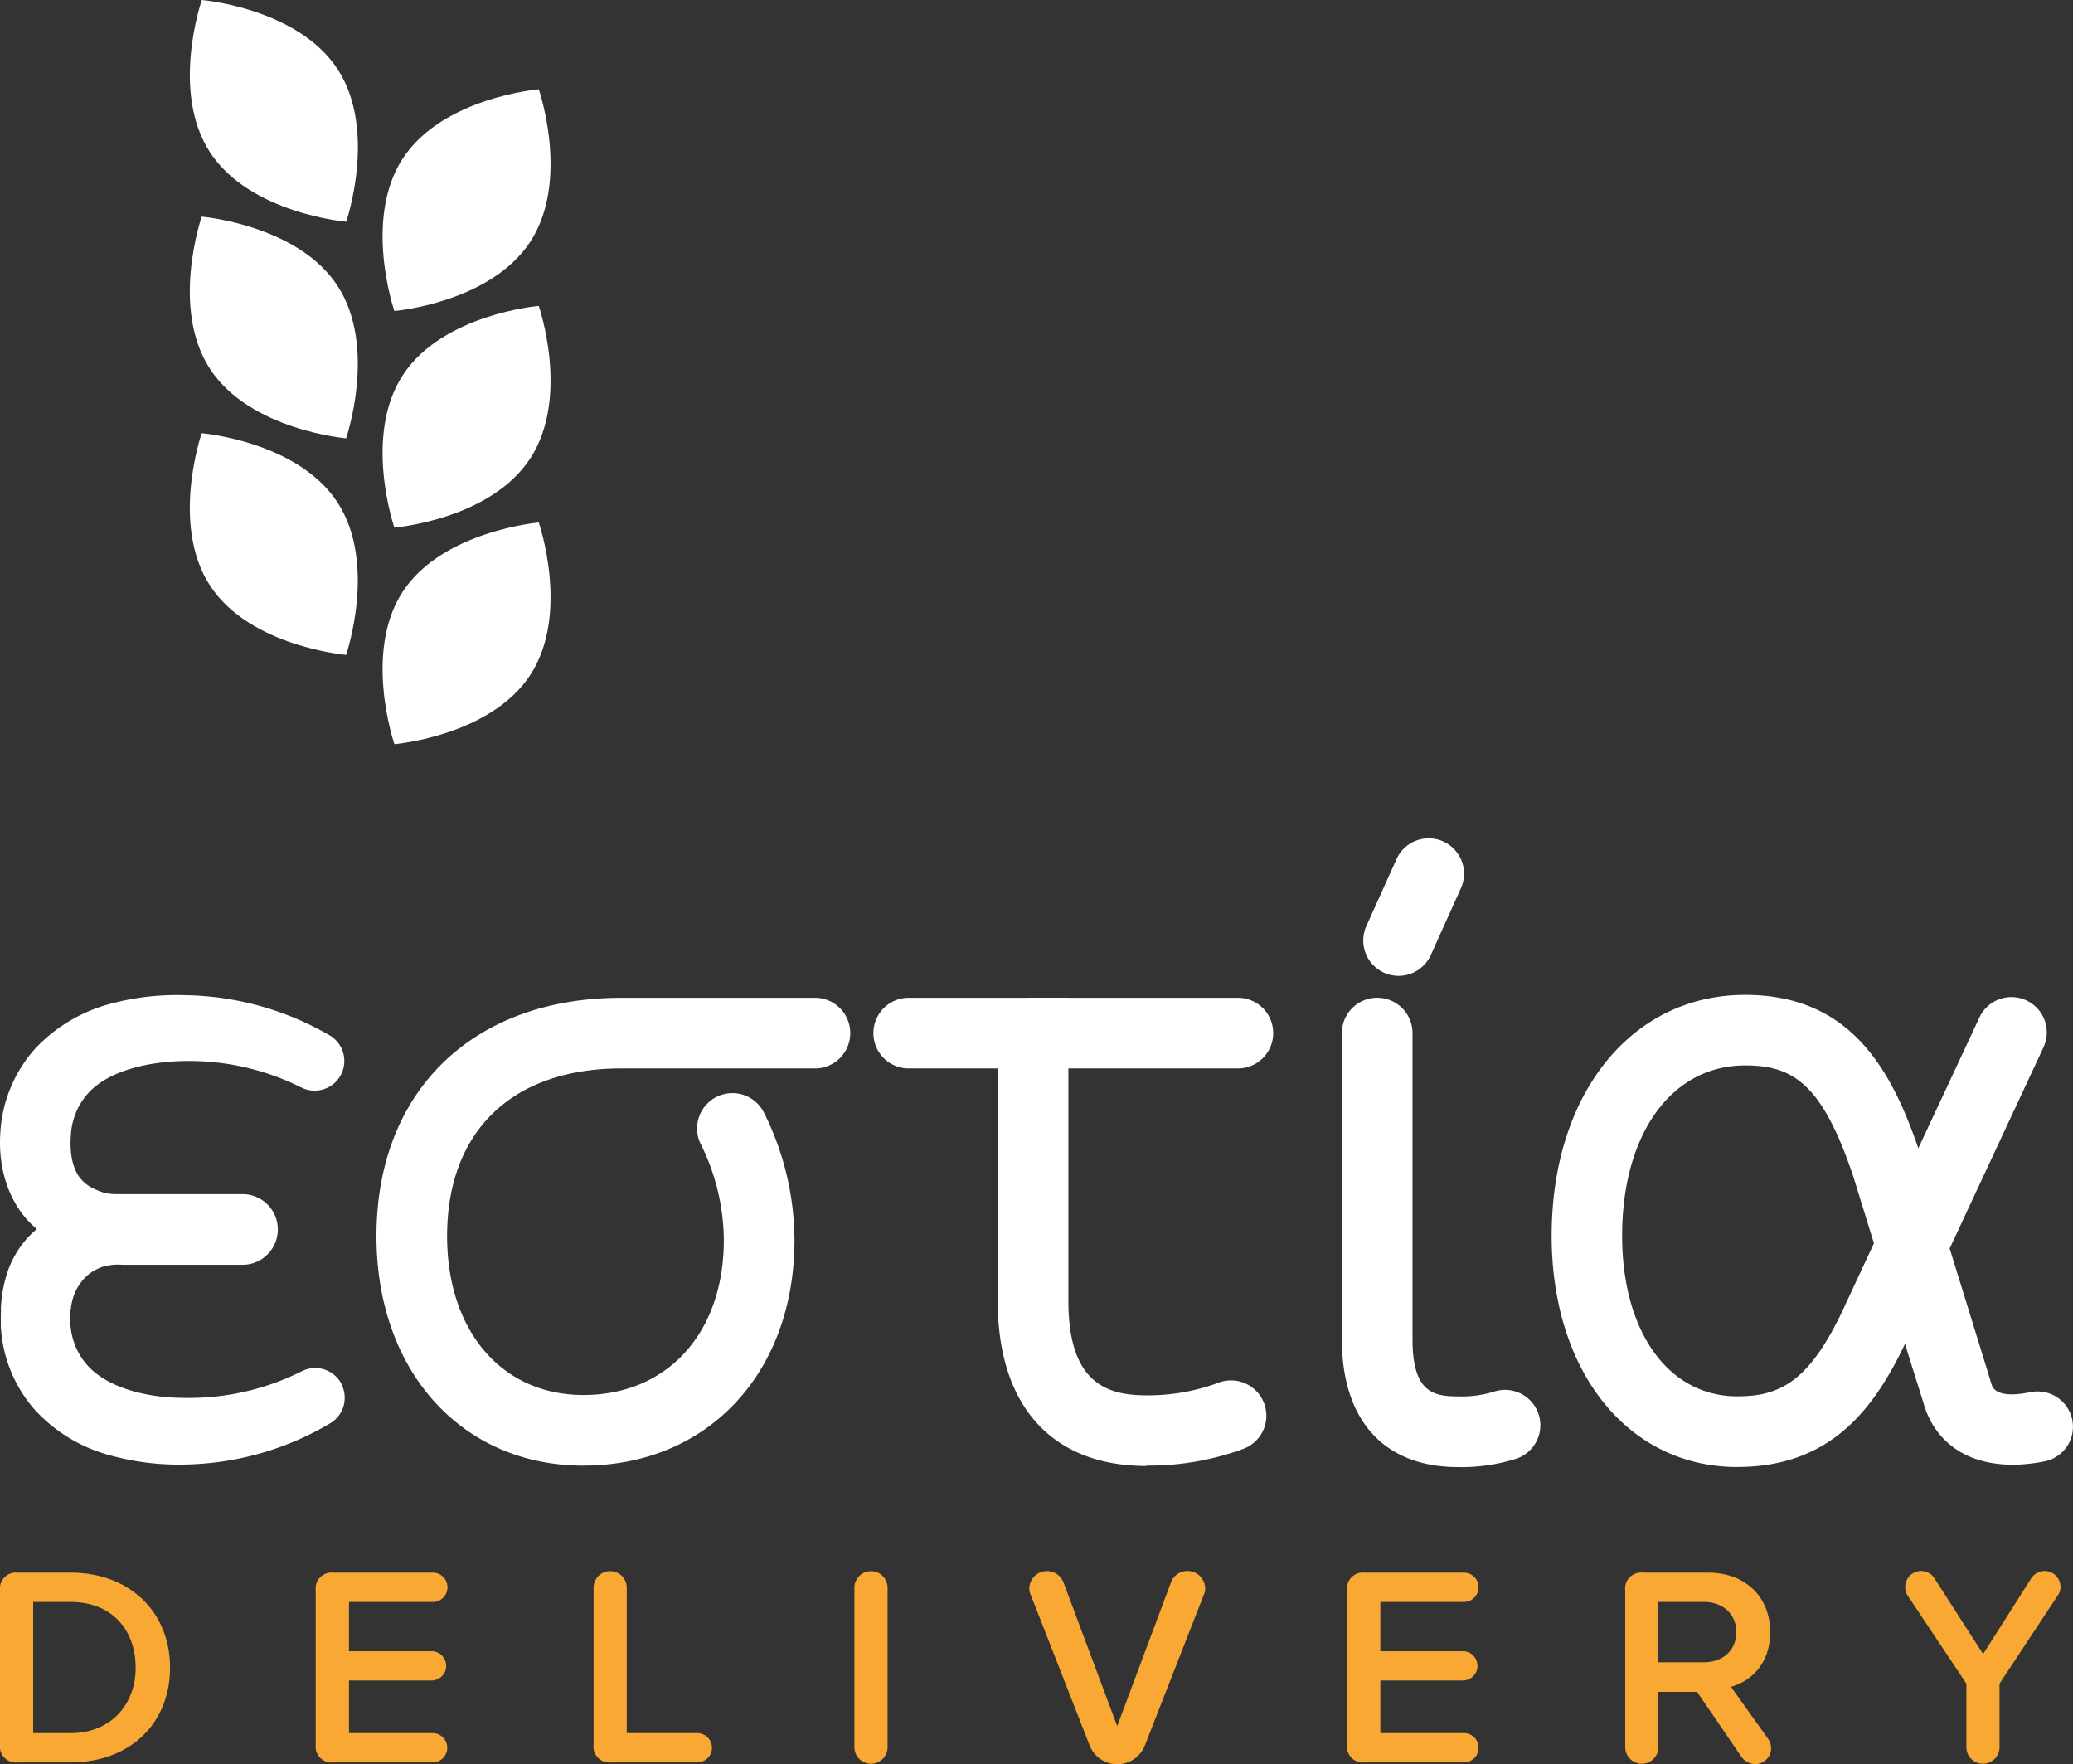 <svg xmlns="http://www.w3.org/2000/svg" viewBox="0 0 375 319.07"><rect x="0" y="0" width="375" height="319.07" fill="#333333" stroke="none"/><defs><style>.cls-1{fill:#fff;}.cls-2{fill:#f9a833;}</style></defs><g id="Layer_2" data-name="Layer 2"><g id="Layer_1-2" data-name="Layer 1"><path class="cls-1" d="M105.55,265.09c-22,0-37.45-17.07-37.45-41.51,0-26.19,17.39-43.11,44.3-43.11h34.77a6.39,6.39,0,1,1,0,12.77H112.4c-19.74,0-31.52,11.34-31.52,30.34,0,17.19,9.92,28.73,24.67,28.73,15.19,0,25.39-11.25,25.39-28a39.57,39.57,0,0,0-4.25-17.53,6.39,6.39,0,0,1,11.5-5.57,52,52,0,0,1,5.53,23.1c0,24-15.69,40.77-38.17,40.77"/><path class="cls-1" d="M207.39,265.15c-17.1,0-26.9-10.88-26.9-29.83V193.24H164.64a6.39,6.39,0,1,1,0-12.77h28.63v54.85c0,15,7.14,17.05,14.12,17.05A36.68,36.68,0,0,0,220.66,250a6.39,6.39,0,0,1,4.17,12.08,49.54,49.54,0,0,1-17.44,3"/><path class="cls-1" d="M223.68,193.24h-36.8a6.39,6.39,0,1,1,0-12.77h36.8a6.39,6.39,0,1,1,0,12.77"/><path class="cls-1" d="M263.74,265.35c-13.34,0-21-8.44-21-23.14V186.85a6.39,6.39,0,0,1,12.78,0v55.36c0,9.57,3.72,10.35,8.21,10.35a19.78,19.78,0,0,0,6.57-.87,6.39,6.39,0,0,1,3.91,12.17,32.68,32.68,0,0,1-10.48,1.49"/><path class="cls-1" d="M314.31,265.34c-19.78,0-33.62-17.2-33.62-41.83,0-25.66,14.41-43.57,35-43.57,18.84,0,26.31,13.15,31.33,27.74l11-23.53a6.39,6.39,0,1,1,11.58,5.4l-16.91,36.26,5.51,17.84c.7,2.24,1.8,5.84,2.06,6.71h0c.22.66.9,2.68,7.08,1.43a6.39,6.39,0,0,1,2.52,12.53c-10.82,2.15-18.93-1.54-21.72-9.91l-.18-.64s0,0,0,0-1.16-3.72-2-6.35l-1.35-4.36c-5.62,11.79-13.47,22.27-30.34,22.27m1.41-72.63c-13.3,0-22.24,12.38-22.24,30.8,0,17.38,8.37,29.05,20.83,29.05,7.79,0,13.23-2.66,19.64-16.78l5.08-10.9-3.69-11.94c-5.68-17.07-11.07-20.23-19.62-20.23"/><path class="cls-1" d="M253,176.5a6.39,6.39,0,0,1-5.83-9l5.45-12.1a6.39,6.39,0,1,1,11.66,5.24l-5.45,12.1A6.4,6.4,0,0,1,253,176.5"/><path class="cls-1" d="M61.82,250.4A5.36,5.36,0,0,0,54.61,248a45.31,45.31,0,0,1-21.2,4.83c-7.28,0-14.34-2-17.83-6.16a12.29,12.29,0,0,1-2.86-7.59c0-.3,0-.88,0-1,0-.45,0-1.2.1-1.39a11.14,11.14,0,0,1,.35-1.8,8.5,8.5,0,0,1,1.42-2.86,7.32,7.32,0,0,1,2.54-2.26,11.59,11.59,0,0,1,1.32-.62,10.07,10.07,0,0,1,3.71-.39H43.87a6.39,6.39,0,0,0,0-12.78H20.77a8.66,8.66,0,0,1-2.26-.35c-.32-.11-.6-.22-.86-.33a9.85,9.85,0,0,1-.9-.41,6.81,6.81,0,0,1-2.52-2.17c-1.09-1.66-1.65-4.11-1.41-7.35a12.24,12.24,0,0,1,2.89-7.37c3.46-4.12,10.6-6,17.72-6.1a45.29,45.29,0,0,1,21.09,4.8,5.37,5.37,0,0,0,5.16-9.41A53.53,53.53,0,0,0,33.62,180a46.16,46.16,0,0,0-14.07,1.67,28.74,28.74,0,0,0-13.26,8.07,24.89,24.89,0,0,0-6.22,15c-.37,4.86.62,11.1,4.82,15.85a17.93,17.93,0,0,0,1.78,1.71,16.46,16.46,0,0,0-1.57,1.46,17.79,17.79,0,0,0-4.23,8A23.33,23.33,0,0,0,.2,236c-.07.84,0,1.13-.05,1.71,0,.93,0,1.39,0,2.11a24.82,24.82,0,0,0,6,15,28.27,28.27,0,0,0,13.22,8.25,46.52,46.52,0,0,0,14.08,1.82,53.3,53.3,0,0,0,26.18-7.4l.15-.09a5.36,5.36,0,0,0,2-7"/><path class="cls-1" d="M62.63,40.1S45.24,38.63,38,27.56,36.51,0,36.51,0,53.89,1.46,61.09,12.54,62.63,40.1,62.63,40.1"/><path class="cls-1" d="M62.63,79.28S45.24,77.81,38,66.74s-1.51-27.56-1.51-27.56,17.38,1.47,24.58,12.53,1.54,27.57,1.54,27.57"/><path class="cls-1" d="M62.63,118.45S45.24,117,38,105.92s-1.51-27.57-1.51-27.57,17.38,1.46,24.58,12.54,1.54,27.56,1.54,27.56"/><path class="cls-1" d="M71.34,56.25s17.38-1.47,24.6-12.55,1.52-27.55,1.52-27.55-17.39,1.46-24.6,12.52-1.52,27.58-1.52,27.58"/><path class="cls-1" d="M71.34,95.42S88.72,94,95.94,82.89s1.52-27.56,1.52-27.56-17.39,1.46-24.6,12.53-1.52,27.56-1.52,27.56"/><path class="cls-1" d="M71.34,134.6s17.38-1.46,24.6-12.54S97.46,94.5,97.46,94.5,80.07,96,72.86,107s-1.52,27.57-1.52,27.57"/><path class="cls-2" d="M0,315.57V287.63a2.88,2.88,0,0,1,3.19-3.19h9.57c10.7,0,18,7.1,18,17.19s-7.26,17.13-18,17.13H3.19A2.87,2.87,0,0,1,0,315.57Zm12.76-2.11c7.46,0,11.78-5.35,11.78-11.83,0-6.64-4.11-11.89-11.78-11.89H6v23.72Z"/><path class="cls-2" d="M57.11,315.57V287.63a2.88,2.88,0,0,1,3.19-3.19h18a2.65,2.65,0,1,1,0,5.3H63.13v8.91H77.9a2.65,2.65,0,1,1,0,5.29H63.13v9.52H78.26a2.65,2.65,0,1,1,0,5.3h-18A2.87,2.87,0,0,1,57.11,315.57Z"/><path class="cls-2" d="M107.38,315.57v-28.4a3,3,0,1,1,6,0v26.29h12.76a2.65,2.65,0,1,1,0,5.3H110.57A2.87,2.87,0,0,1,107.38,315.57Z"/><path class="cls-2" d="M154.56,316V287.17a3,3,0,1,1,6,0V316a3,3,0,1,1-6,0Z"/><path class="cls-2" d="M197.11,315.68l-10.65-27.22a2.88,2.88,0,0,1-.26-1.13,3.2,3.2,0,0,1,6.18-1.14l9.72,26,9.73-26a3.17,3.17,0,0,1,3-2.05,3.21,3.21,0,0,1,3.19,3.19,2.71,2.71,0,0,1-.26,1.13l-10.65,27.22a5.37,5.37,0,0,1-10,0Z"/><path class="cls-2" d="M243.68,315.57V287.63a2.88,2.88,0,0,1,3.19-3.19h17.95a2.65,2.65,0,1,1,0,5.3H249.7v8.91h14.76a2.65,2.65,0,1,1,0,5.29H249.7v9.52h15.12a2.65,2.65,0,1,1,0,5.3H246.87A2.87,2.87,0,0,1,243.68,315.57Z"/><path class="cls-2" d="M320.39,316.34a2.9,2.9,0,0,1-2.83,2.73,3.2,3.2,0,0,1-2.52-1.29L307,306h-7V316a3,3,0,1,1-6,0V287.63a2.88,2.88,0,0,1,3.18-3.19H309c6.79,0,11.22,4.43,11.22,10.76,0,5.61-3.35,8.85-7.1,9.88l6.68,9.36A3,3,0,0,1,320.39,316.34ZM300,300.65h8.24c3.39,0,5.86-2.16,5.86-5.45s-2.47-5.46-5.86-5.46H300Z"/><path class="cls-2" d="M372.25,288.56l-10.54,15.95V316a3,3,0,1,1-6,0V304.51l-10.6-15.9a2.75,2.75,0,0,1-.46-1.59,2.87,2.87,0,0,1,5.29-1.55l8.8,13.69,8.7-13.69a3,3,0,0,1,2.42-1.33,2.87,2.87,0,0,1,2.88,2.88A2.6,2.6,0,0,1,372.25,288.56Z"/></g></g></svg>